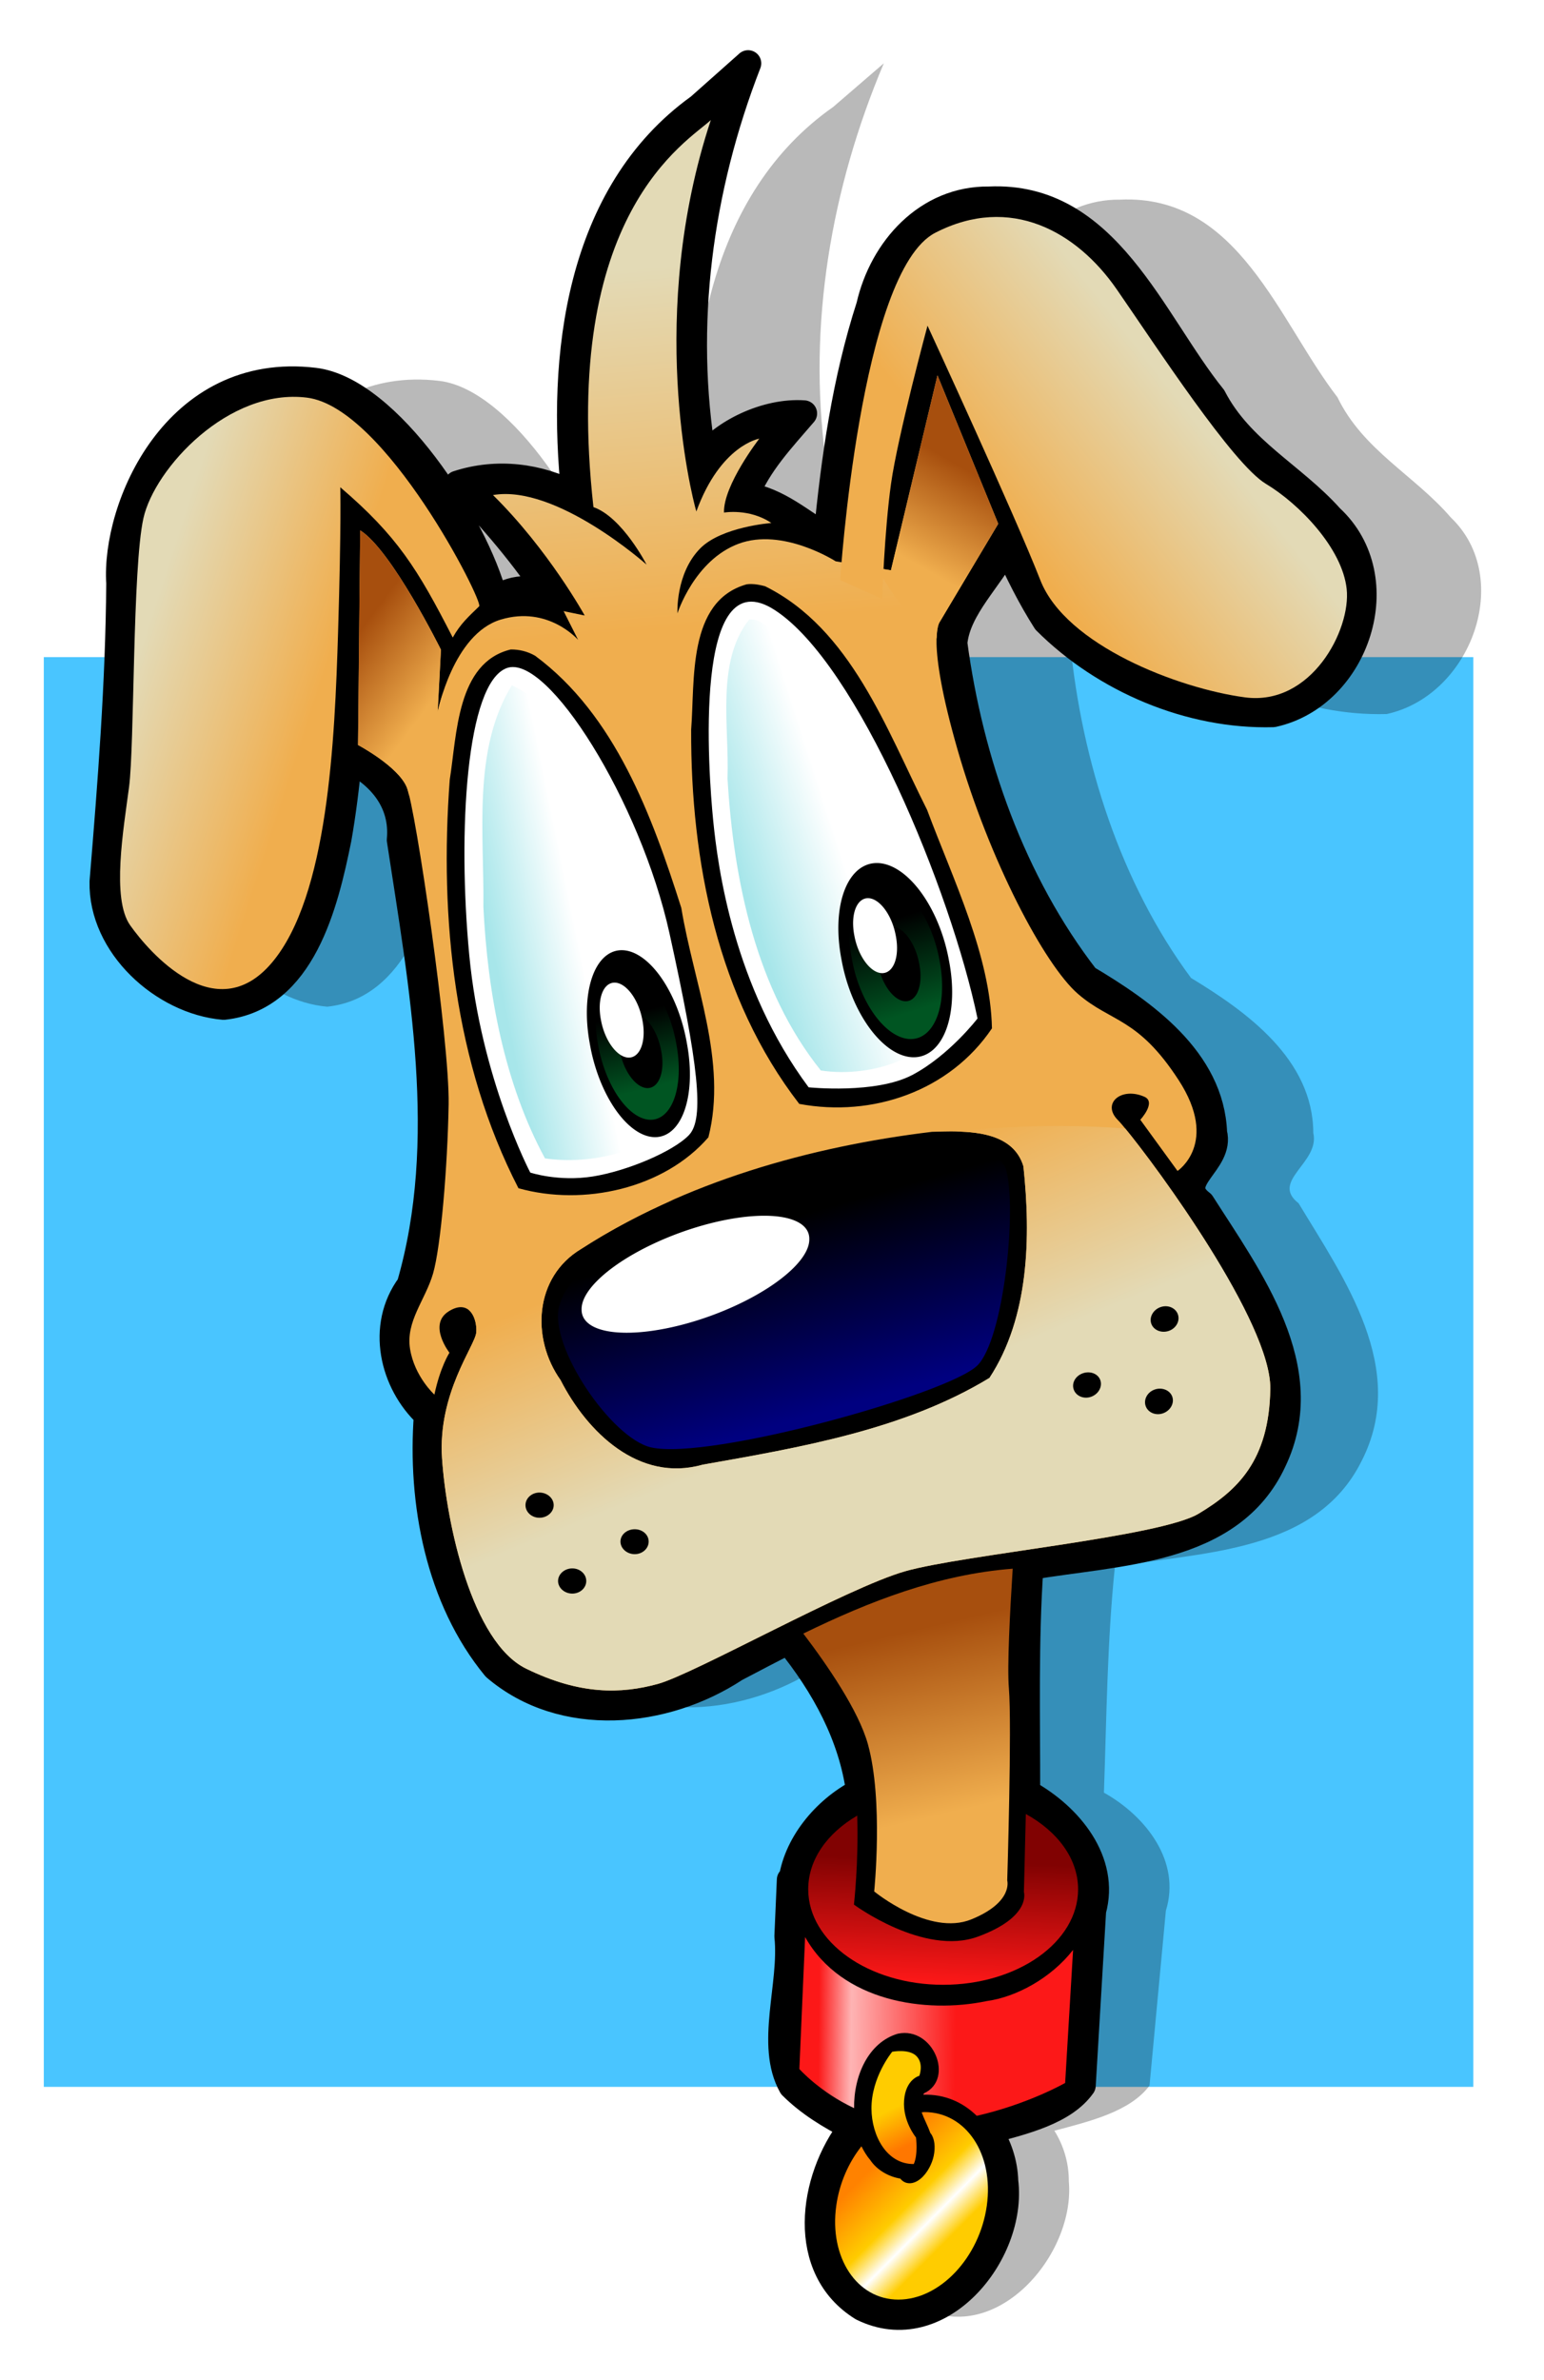 <?xml version="1.0" encoding="UTF-8"?>
<svg xmlns="http://www.w3.org/2000/svg" xmlns:xlink="http://www.w3.org/1999/xlink" version="1.1" viewBox="0 0 176.28 271.68">
  <defs>
    <linearGradient id="w">
      <stop stop-color="#a7e6ea" offset="0"></stop>
      <stop stop-color="#fff" offset="1"></stop>
    </linearGradient>
    <linearGradient id="v">
      <stop stop-color="#052" offset="0"></stop>
      <stop offset="1"></stop>
    </linearGradient>
    <linearGradient id="a">
      <stop stop-color="#f0ae4e" offset="0"></stop>
      <stop stop-color="#e3dab6" offset="1"></stop>
    </linearGradient>
    <linearGradient id="b">
      <stop stop-color="#f0ae4e" offset="0"></stop>
      <stop stop-color="#a74f0e" offset="1"></stop>
    </linearGradient>
    <linearGradient id="y" x1="216.11" x2="209.95" y1="295.8" y2="274.29" gradientUnits="userSpaceOnUse">
      <stop stop-color="#000080" offset="0"></stop>
      <stop offset="1"></stop>
    </linearGradient>
    <linearGradient id="z" x1="227.63" x2="222.75" y1="342.35" y2="321.64" gradientUnits="userSpaceOnUse" xlink:href="#b"></linearGradient>
    <linearGradient id="aa" x1="205.07" x2="214.5" y1="274.36" y2="297.57" gradientUnits="userSpaceOnUse" xlink:href="#a"></linearGradient>
    <linearGradient id="ab" x1="156.74" x2="136.86" y1="213.06" y2="206.63" gradientUnits="userSpaceOnUse" xlink:href="#a"></linearGradient>
    <linearGradient id="ac" x1="231.46" x2="250.93" y1="191.19" y2="176.01" gradientUnits="userSpaceOnUse" xlink:href="#a"></linearGradient>
    <linearGradient id="ad" x1="192.7" x2="189.77" y1="259.46" y2="249.67" gradientUnits="userSpaceOnUse" xlink:href="#v"></linearGradient>
    <linearGradient id="ae" x1="191.95" x2="189.99" y1="259" y2="250.33" gradientUnits="userSpaceOnUse" xlink:href="#v"></linearGradient>
    <linearGradient id="af" x1="223.98" x2="230.05" y1="199.27" y2="188.66" gradientUnits="userSpaceOnUse" xlink:href="#b"></linearGradient>
    <linearGradient id="ag" x1="169.84" x2="160.71" y1="214.55" y2="207.73" gradientUnits="userSpaceOnUse" xlink:href="#b"></linearGradient>
    <linearGradient id="ah" x1="195.98" x2="192.55" y1="206.98" y2="165.81" gradientUnits="userSpaceOnUse" xlink:href="#a"></linearGradient>
    <linearGradient id="ai" x1="226.92" x2="227.47" y1="361.5" y2="347.57" gradientUnits="userSpaceOnUse">
      <stop stop-color="#fc1818" offset="0"></stop>
      <stop stop-color="#810202" offset="1"></stop>
    </linearGradient>
    <linearGradient id="aj" x1="229.11" x2="213.48" y1="365.84" y2="365.67" gradientUnits="userSpaceOnUse">
      <stop stop-color="#fc1818" offset="0"></stop>
      <stop stop-color="#feb4b4" offset=".762"></stop>
      <stop stop-color="#fc1818" offset="1"></stop>
    </linearGradient>
    <linearGradient id="ak" x1="221.55" x2="223.61" y1="376.06" y2="380.16" gradientUnits="userSpaceOnUse">
      <stop stop-color="#fc0" offset="0"></stop>
      <stop stop-color="#f70" offset="1"></stop>
    </linearGradient>
    <linearGradient id="al" x1="227.66" x2="219.22" y1="391.39" y2="382.99" gradientUnits="userSpaceOnUse">
      <stop stop-color="#fc0" offset="0"></stop>
      <stop stop-color="#fff" offset=".25"></stop>
      <stop stop-color="#fc0" offset=".5"></stop>
      <stop stop-color="#ff8200" offset="1"></stop>
    </linearGradient>
    <filter id="x" color-interpolation-filters="sRGB">
      <feGaussianBlur stdDeviation="3.009"></feGaussianBlur>
    </filter>
    <linearGradient id="am" x1="205.66" x2="216.87" y1="238.7" y2="235.11" gradientUnits="userSpaceOnUse" xlink:href="#w"></linearGradient>
    <linearGradient id="an" x1="176.79" x2="186.43" y1="246.47" y2="244.51" gradientUnits="userSpaceOnUse" xlink:href="#w"></linearGradient>
  </defs>
  <g transform="translate(-120 -135.21)">
    <rect x="122.5" y="207.72" width="168.21" height="168.21" ry="0" fill="#49c5ff" stroke="#fff" stroke-linejoin="round" stroke-width="5"></rect>
    <path transform="matrix(1 0 -.034 1 9.264 0)" d="m216.48 142.44-5.594 4.969c-13.803 9.916-15.926 28.568-14.219 44.312-4.108-2.166-8.912-2.746-13.375-1.281 3.792 3.718 7.847 8.587 10.723 13.009-1.75-1.196-3.9-1.429-6.473 0.111-2.196-8.525-12.147-23.856-20.562-24.87-15.902-1.917-22.838 14.442-22.281 23.094-0.079 11.437-0.971 22.737-1.906 34.062-0.165 7.283 6.884 13.683 13.812 14.281 9.019-0.971 11.593-11.747 13.094-19.156 0.53-3.008 0.902-6.037 1.188-9.094 3.571 1.804 6.252 4.861 5.844 9.219 2.534 16.654 5.902 34.351 1.125 50.812-3.5 4.725-1.942 11.158 1.969 14.812-0.75 9.955 1.318 21.006 7.781 28.844 7.71 6.598 19.341 5.458 27.438 0.125 2.007-1.054 4.006-2.108 6.031-3.125 4.096 5.043 7.262 10.852 8.094 17.188-3.988 2.073-7.267 6.106-7.75 10.375-0.051-0.114-0.107-0.229-0.156-0.344-0.094 2.156-0.188 4.312-0.281 6.469 0.584 5.529-2.191 12.38 0.469 17.094 1.986 1.98 4.37 3.418 6.844 4.688-4.64 5.984-6.028 16.152 1.219 20.625 8.751 4.33 17.356-6.1 16.312-14.469-0.055-2.026-0.723-4.061-1.844-5.75 3.989-1.072 8.575-2.175 10.688-5.156 0.394-6.657 0.797-13.312 1.188-19.969 1.563-5.61-2.654-10.792-7.531-13.469 0.012-8.601-0.218-17.194 0.375-25.781 9.899-1.714 22.879-1.576 27.75-12.062 5.049-10.543-2.748-20.898-8.188-29.438-3.38-2.551 2.312-4.624 1.406-8.031-0.313-8.41-8.086-13.838-14.562-17.688-8.438-10.888-13.294-24.716-15.094-38.219 0.376-4.055 4.186-7.386 5.969-11 1.32 2.929 2.745 5.8 4.469 8.5 6.695 6.697 16.481 10.856 25.969 10.594 9.57-2.099 14.042-15.523 6.562-22.438-4.289-4.805-10.296-7.686-13.406-13.719-7.008-8.688-12.095-23.202-25.594-22.562-7.049-0.089-12.177 5.621-13.656 12.125-2.754 8.528-4.014 17.425-4.875 26.344-2.936-1.655-5.446-4.109-9.219-4.719 1.423-3.606 4.141-6.443 6.625-9.344-4.327-0.299-9.295 2.155-11.5 5.094-2.545-15.119-0.43-30.779 5.125-45.062z" fill-opacity=".275" filter="url(#x)"></path>
    <path d="m205.41 142.44-5.594 4.969c-13.803 9.916-15.926 28.568-14.219 44.312-4.108-2.166-8.912-2.746-13.375-1.281 3.792 3.718 7.847 8.587 10.723 13.009-1.75-1.196-3.9-1.429-6.473 0.111-2.196-8.525-12.147-23.856-20.562-24.87-15.902-1.917-22.838 14.442-22.281 23.094-0.079 11.437-0.971 22.737-1.906 34.062-0.165 7.283 6.884 13.683 13.812 14.281 9.019-0.971 11.593-11.747 13.094-19.156 0.53-3.008 0.902-6.037 1.188-9.094 3.571 1.804 6.252 4.861 5.844 9.219 2.534 16.654 5.902 34.351 1.125 50.812-3.5 4.725-1.942 11.158 1.969 14.812-0.75 9.955 1.318 21.006 7.781 28.844 7.71 6.598 19.341 5.458 27.438 0.125 2.007-1.054 4.006-2.108 6.031-3.125 4.096 5.043 7.262 10.852 8.094 17.188-3.988 2.073-7.267 6.106-7.75 10.375-0.051-0.114-0.107-0.229-0.156-0.344-0.094 2.156-0.188 4.312-0.281 6.469 0.584 5.529-2.191 12.38 0.469 17.094 1.986 1.98 4.37 3.418 6.844 4.688-4.64 5.984-6.028 16.152 1.219 20.625 8.751 4.33 17.356-6.1 16.312-14.469-0.055-2.026-0.723-4.061-1.844-5.75 3.989-1.072 8.575-2.175 10.688-5.156 0.394-6.657 0.797-13.312 1.188-19.969 1.563-5.61-2.654-10.792-7.531-13.469 0.012-8.601-0.218-17.194 0.375-25.781 9.899-1.714 22.879-1.576 27.75-12.062 5.049-10.543-2.748-20.898-8.188-29.438-3.38-2.551 2.312-4.624 1.406-8.031-0.313-8.41-8.086-13.838-14.562-17.688-8.438-10.888-13.294-24.716-15.094-38.219 0.376-4.055 4.186-7.386 5.969-11 1.32 2.929 2.745 5.8 4.469 8.5 6.695 6.697 16.481 10.856 25.969 10.594 9.57-2.099 14.042-15.523 6.562-22.438-4.289-4.805-10.296-7.686-13.406-13.719-7.008-8.688-12.095-23.202-25.594-22.562-7.049-0.089-12.177 5.621-13.656 12.125-2.754 8.528-4.014 17.425-4.875 26.344-2.936-1.655-5.446-4.109-9.219-4.719 1.423-3.606 4.141-6.443 6.625-9.344-4.327-0.299-9.295 2.155-11.5 5.094-2.545-15.119-0.43-30.779 5.125-45.062z" stroke="#000" stroke-linejoin="round" stroke-width="3"></path>
    <path d="m201.16 148.91c-2.679 2.5-17.156 10.616-13.406 44.188 3.304 1.161 6.062 6.562 6.062 6.562s-10.299-9.188-17.531-7.938c6.339 6.25 10.469 13.75 10.469 13.75l-2.406-0.5 1.656 3.281s-3.414-3.954-8.844-2.312-7.188 10.531-7.188 10.531l0.375-7.094s-5.647-11.393-9.219-13.625l-0.25 24.5s4.552 2.413 5.562 4.812c1.01 2.399 4.907 29.021 4.781 36.219s-0.897 16.282-1.781 19.312c-0.884 3.03-3.13 5.437-2.625 8.594 0.505 3.157 2.781 5.219 2.781 5.219 0.67-3.17 1.719-4.781 1.719-4.781s-2.493-3.204-0.094-4.719c2.399-1.515 3.283 0.891 3.156 2.406s-4.411 6.925-3.906 14.375c0.505 7.45 3.407 20.97 9.594 24 6.187 3.03 10.864 2.886 15.031 1.75s21.589-10.981 28.281-12.875c6.692-1.894 29.049-3.911 33.469-6.562 4.419-2.652 8.061-6.043 8.188-14.25 0.126-8.207-15.512-28.793-17.406-30.688-1.894-1.894 0.392-3.823 3.031-2.656 1.395 0.617-0.469 2.625-0.469 2.625l4.25 5.844s4.797-3.178 0.125-10.375-7.712-6.561-11.5-9.844-10.088-15.153-13.75-27.906c-3.662-12.753-2.031-14.531-2.031-14.531l6.687-11.219-6.938-16.938-5.312 22.25-6.312-1.031s-6.043-3.894-11.094-2c-5.051 1.894-6.969 7.938-6.969 7.938s-0.239-4.525 2.594-7.406c2.435-2.476 8.125-2.906 8.125-2.906-2.5-1.696-5.406-1.188-5.406-1.188-0.089-3.125 4.031-8.438 4.031-8.438s-4.42 0.723-7.188 8.312c-0.625-2.143-5.665-22.545 1.656-44.688zm4.625 52.969c0.529 7e-3 1.052 0.117 1.562 0.25 9.797 4.854 13.858 16.314 18.5 25.531 2.986 8.003 7.224 16.583 7.406 24.938-4.825 7.161-13.634 10.184-22 8.625-9.321-12.063-12.395-27.694-12.344-42.719 0.445-5.576-0.465-14.686 6.344-16.594 0.176-0.023 0.355-0.034 0.531-0.031zm-27.469 7.469c0.947-8e-3 1.923 0.222 2.781 0.719 9.139 6.769 13.35 18.282 16.688 28.781 1.394 8.54 5.298 17.543 3.094 26.188-5.07 5.86-14.265 7.899-21.688 5.812-7.321-14.239-9.03-30.731-7.844-46.625 0.825-5.132 0.797-13.388 6.969-14.875zm49.531 55.031c3.48-0.075 7.874 0.215 9 3.969 0.859 8.07 0.652 17.241-3.875 24.156-9.71 5.912-21.585 7.935-32.75 9.906-7.295 2.067-13.199-3.74-16.219-9.656-3.382-4.766-2.996-11.768 2.344-14.969 11.839-7.645 26.069-11.686 40.062-13.375 0.447-0.017 0.94-0.021 1.438-0.031z" fill="url(#ah)"></path>
    <path d="m180.54 269.06s-5.625-10.714-6.964-24.821-0.357-31.071 4.286-32.768c4.643-1.696 15.268 15.268 18.571 30.268s4.018 21.161 2.232 23.036c-1.786 1.875-7.054 4.107-10.982 4.732s-7.143-0.446-7.143-0.446z" fill="#fff"></path>
    <path d="m212.32 259.33s7.679 0.804 11.875-1.429c4.196-2.232 7.411-6.429 7.411-6.429-3.036-14.554-13.661-40.446-23.125-46.607-9.464-6.161-7.589 18.661-7.054 24.018 0.536 5.357 2.321 18.929 10.893 30.446z" fill="#fff"></path>
    <path d="m231.58 291.09c3.013-2.984 4.546-17.804 3.283-22.35-1.263-4.546-16.415-2.02-29.8 2.525s-19.951 8.46-21.213 13.006 5.964 15.14 10.48 16.162c6.692 1.515 33.992-6.117 37.249-9.344z" fill="url(#y)"></path>
    <path d="m178.44 213.44c-4.516 7.337-3.148 16.94-3.25 25.312 0.482 9.87 2.396 20.142 7.031 28.688 5.226 0.769 11.714-0.762 15.219-4.562-0.064-11.535-2.956-23.301-7.504-33.943-2.864-5.266-5.796-12.968-11.496-15.494z" fill="url(#an)"></path>
    <path d="m215.92 201.43s2.273-35.229 10.859-39.648c8.586-4.419 16.162-0.126 20.708 6.44 4.546 6.566 13.258 19.951 17.046 22.223 3.788 2.273 8.713 7.324 9.218 11.996 0.505 4.672-4.041 13.385-11.617 12.374-7.576-1.01-20.456-5.935-23.36-13.385-2.904-7.45-12.879-29.042-12.879-29.042s-3.409 12.627-4.167 18.056c-0.758 5.43-1.01 13.132-1.01 13.132z" fill="url(#ac)"></path>
    <path d="m174.71 204.42c0.505-0.505-10.682-22.68-19.647-23.816-8.965-1.136-17.425 8.081-18.688 13.763s-1.01 25.885-1.641 30.683c-0.631 4.798-2.02 12.753 0.126 15.784 2.147 3.03 9.723 11.869 16.162 4.293 6.44-7.576 7.197-25.38 7.576-37.754s0.253-16.541 0.253-16.541c6.505 5.569 8.825 9.311 12.84 17.157 0.887-1.589 1.807-2.389 3.019-3.569z" fill="url(#ab)"></path>
    <path d="m235.62 314.28c-8.506 0.66-16.347 3.72-23.906 7.406 2.738 3.599 6.309 8.788 7.375 12.625 1.786 6.429 0.719 16.812 0.719 16.812s6.272 5.152 11.094 3.188c4.821-1.964 4.094-4.438 4.094-4.438s0.545-17.683 0.188-21.969c-0.206-2.472 0.122-8.656 0.438-13.625z" fill="url(#z)"></path>
    <path d="m237.12 342.28c-0.111 4.785-0.219 8.906-0.219 8.906s0.908 2.832-5.25 5.094-14.156-3.656-14.156-3.656 0.548-4.782 0.375-10.156c-3.423 1.998-5.594 5.022-5.594 8.406 0 6.017 6.899 10.906 15.406 10.906s15.406-4.889 15.406-10.906c0-3.494-2.352-6.6-5.969-8.594z" fill="url(#ai)"></path>
    <path d="m211.92 356.33-0.656 15.062s2.341 2.64 6.25 4.469c-0.052-3.737 1.659-7.52 5-8.5 4.046-0.848 6.507 5.192 2.969 6.812-0.027 0.054-0.04 0.103-0.062 0.156 2.437-0.087 4.522 0.87 6.094 2.406 5.875-1.331 10.094-3.75 10.094-3.75l0.906-15.188c-2.522 3.23-6.498 5.386-9.875 5.844-6.943 1.446-16.548 0.079-20.719-7.312z" fill="url(#aj)"></path>
    <path d="m224.58 379.21s-1.547-1.863-1.357-4.262 1.736-2.778 1.736-2.778 0.537-1.357-0.316-2.241c-0.852-0.884-2.778-0.505-2.778-0.505s-2.393 2.881-2.368 6.503c0.022 3.108 1.753 6.343 4.83 6.313 0.505-1.105 0.253-3.03 0.253-3.03z" fill="url(#ak)"></path>
    <path d="m225.54 376.31c-0.106 0-0.207 0.026-0.312 0.031 0.286 0.786 0.713 1.573 1 2.375 0.017 0.022 0.046 0.04 0.062 0.062 0.401 0.568 0.53 1.494 0.312 2.531-0.102 0.486-0.282 0.934-0.5 1.344-0.557 1.047-1.417 1.781-2.25 1.781-0.435 0-0.799-0.194-1.062-0.531-1.315-0.216-2.662-0.962-3.438-2.125-0.399-0.465-0.717-1.002-1-1.562-1.465 1.842-2.516 4.214-2.875 6.781-0.826 5.904 2.348 10.719 7.094 10.719s9.267-4.814 10.094-10.719-2.38-10.688-7.125-10.688z" fill="url(#al)"></path>
    <path transform="matrix(.798 -.246 0 .798 39.687 103.51)" d="m216.43 283.7a16.289 6.629 0 1 1 -32.577 0 16.289 6.629 0 1 1 32.577 0z" fill="#fff"></path>
    <path d="m239.56 263.75c-3.433 0.036-6.959 0.246-10.562 0.625 3.238 0.035 6.838 0.619 7.844 3.969 0.859 8.07 0.652 17.241-3.875 24.156-9.71 5.912-21.585 7.935-32.75 9.906-7.295 2.067-13.199-3.74-16.219-9.656-3.382-4.766-2.996-11.768 2.344-14.969 3.386-2.187 6.972-4.061 10.688-5.688-8.975 3.478-16.921 7.83-23.469 12.688 0.645 0.565 0.883 1.687 0.812 2.531-0.126 1.515-4.411 6.925-3.906 14.375 0.505 7.45 3.407 20.97 9.594 24 6.187 3.03 10.864 2.886 15.031 1.75s21.589-10.981 28.281-12.875c6.692-1.894 29.049-3.911 33.469-6.562 4.419-2.652 8.061-6.043 8.188-14.25 0.116-7.554-12.977-25.417-16.562-29.719-2.879-0.228-5.852-0.314-8.906-0.281z" fill="url(#aa)"></path>
    <path transform="matrix(1.112 0 .211 1.182 -72.783 -45.762)" d="m195.72 253.9a4.988 8.902 0 1 1 -9.975 0 4.988 8.902 0 1 1 9.975 0z"></path>
    <path transform="matrix(.897 0 .17 .954 -21.499 12.2)" d="m195.72 253.9a4.988 8.902 0 1 1 -9.975 0 4.988 8.902 0 1 1 9.975 0z" fill="url(#ae)"></path>
    <path d="m205.53 205.94c-3.812 4.819-2.253 12.189-2.469 18.125 0.691 11.679 3.286 24.167 10.656 33.344 5.955 0.886 12.852-1.551 15.625-6.938-4.285-15.273-9.61-31.498-20.844-43.125-0.889-0.596-1.818-1.572-2.969-1.406z" fill="url(#am)"></path>
    <path transform="matrix(1.228 0 .233 1.228 -71.166 -66.975)" d="m195.72 253.9a4.988 8.902 0 1 1 -9.975 0 4.988 8.902 0 1 1 9.975 0z"></path>
    <path transform="matrix(1 0 .19 1 -16.705 -9.107)" d="m195.72 253.9a4.988 8.902 0 1 1 -9.975 0 4.988 8.902 0 1 1 9.975 0z" fill="url(#ad)"></path>
    <path transform="matrix(.474 0 .09 .474 109.33 124.88)" d="m195.72 253.9a4.988 8.902 0 1 1 -9.975 0 4.988 8.902 0 1 1 9.975 0z"></path>
    <path transform="matrix(.474 0 .09 .474 79.863 134.79)" d="m195.72 253.9a4.988 8.902 0 1 1 -9.975 0 4.988 8.902 0 1 1 9.975 0z"></path>
    <path transform="matrix(.474 0 .09 .474 77.72 131.31)" d="m195.72 253.9a4.988 8.902 0 1 1 -9.975 0 4.988 8.902 0 1 1 9.975 0z" fill="#fff"></path>
    <path transform="matrix(.474 0 .09 .474 106.65 121.67)" d="m195.72 253.9a4.988 8.902 0 1 1 -9.975 0 4.988 8.902 0 1 1 9.975 0z" fill="#fff"></path>
    <path d="m181.59 305.59c-0.888 0-1.594 0.649-1.594 1.438s0.706 1.438 1.594 1.438 1.625-0.649 1.625-1.438-0.737-1.438-1.625-1.438zm10.875 4.188c-0.888 0-1.625 0.617-1.625 1.406s0.737 1.438 1.625 1.438 1.594-0.649 1.594-1.438-0.706-1.406-1.594-1.406zm-7.125 4.469c-0.888 0-1.625 0.649-1.625 1.438s0.737 1.438 1.625 1.438 1.594-0.649 1.594-1.438-0.706-1.438-1.594-1.438z"></path>
    <path d="m252.5 284.42c0.837-0.294 1.719 0.084 1.98 0.828 0.261 0.744-0.19 1.59-1.027 1.884-0.837 0.294-1.748-0.073-2.01-0.818-0.261-0.744 0.219-1.601 1.057-1.895zm-8.873 7.554c0.837-0.294 1.738 0.044 1.999 0.788 0.261 0.744-0.219 1.601-1.057 1.895-0.837 0.294-1.719-0.084-1.98-0.828-0.261-0.744 0.2-1.561 1.038-1.855zm8.203 1.855c0.837-0.294 1.748 0.073 2.01 0.818 0.261 0.744-0.219 1.601-1.057 1.895-0.837 0.294-1.719-0.084-1.98-0.828-0.261-0.744 0.19-1.59 1.027-1.884z"></path>
    <path d="m227.03 178.06-5.312 22.25-1.531-0.25c1.833 3.466 4.119 6.261 6.75 8.031 0.043-1.465 0.344-1.875 0.344-1.875l6.688-11.219-6.938-16.938z" fill="url(#af)"></path>
    <path d="m161.12 195.75-0.25 24.5s4.552 2.413 5.562 4.812c0.076 0.181 0.175 0.531 0.281 0.969 1.788-3.318 3.114-7.296 3.844-11.688-0.394 1.226-0.594 2.125-0.594 2.125l0.375-7.094s-5.647-11.393-9.219-13.625z" fill="url(#ag)"></path>
  </g>
</svg>
